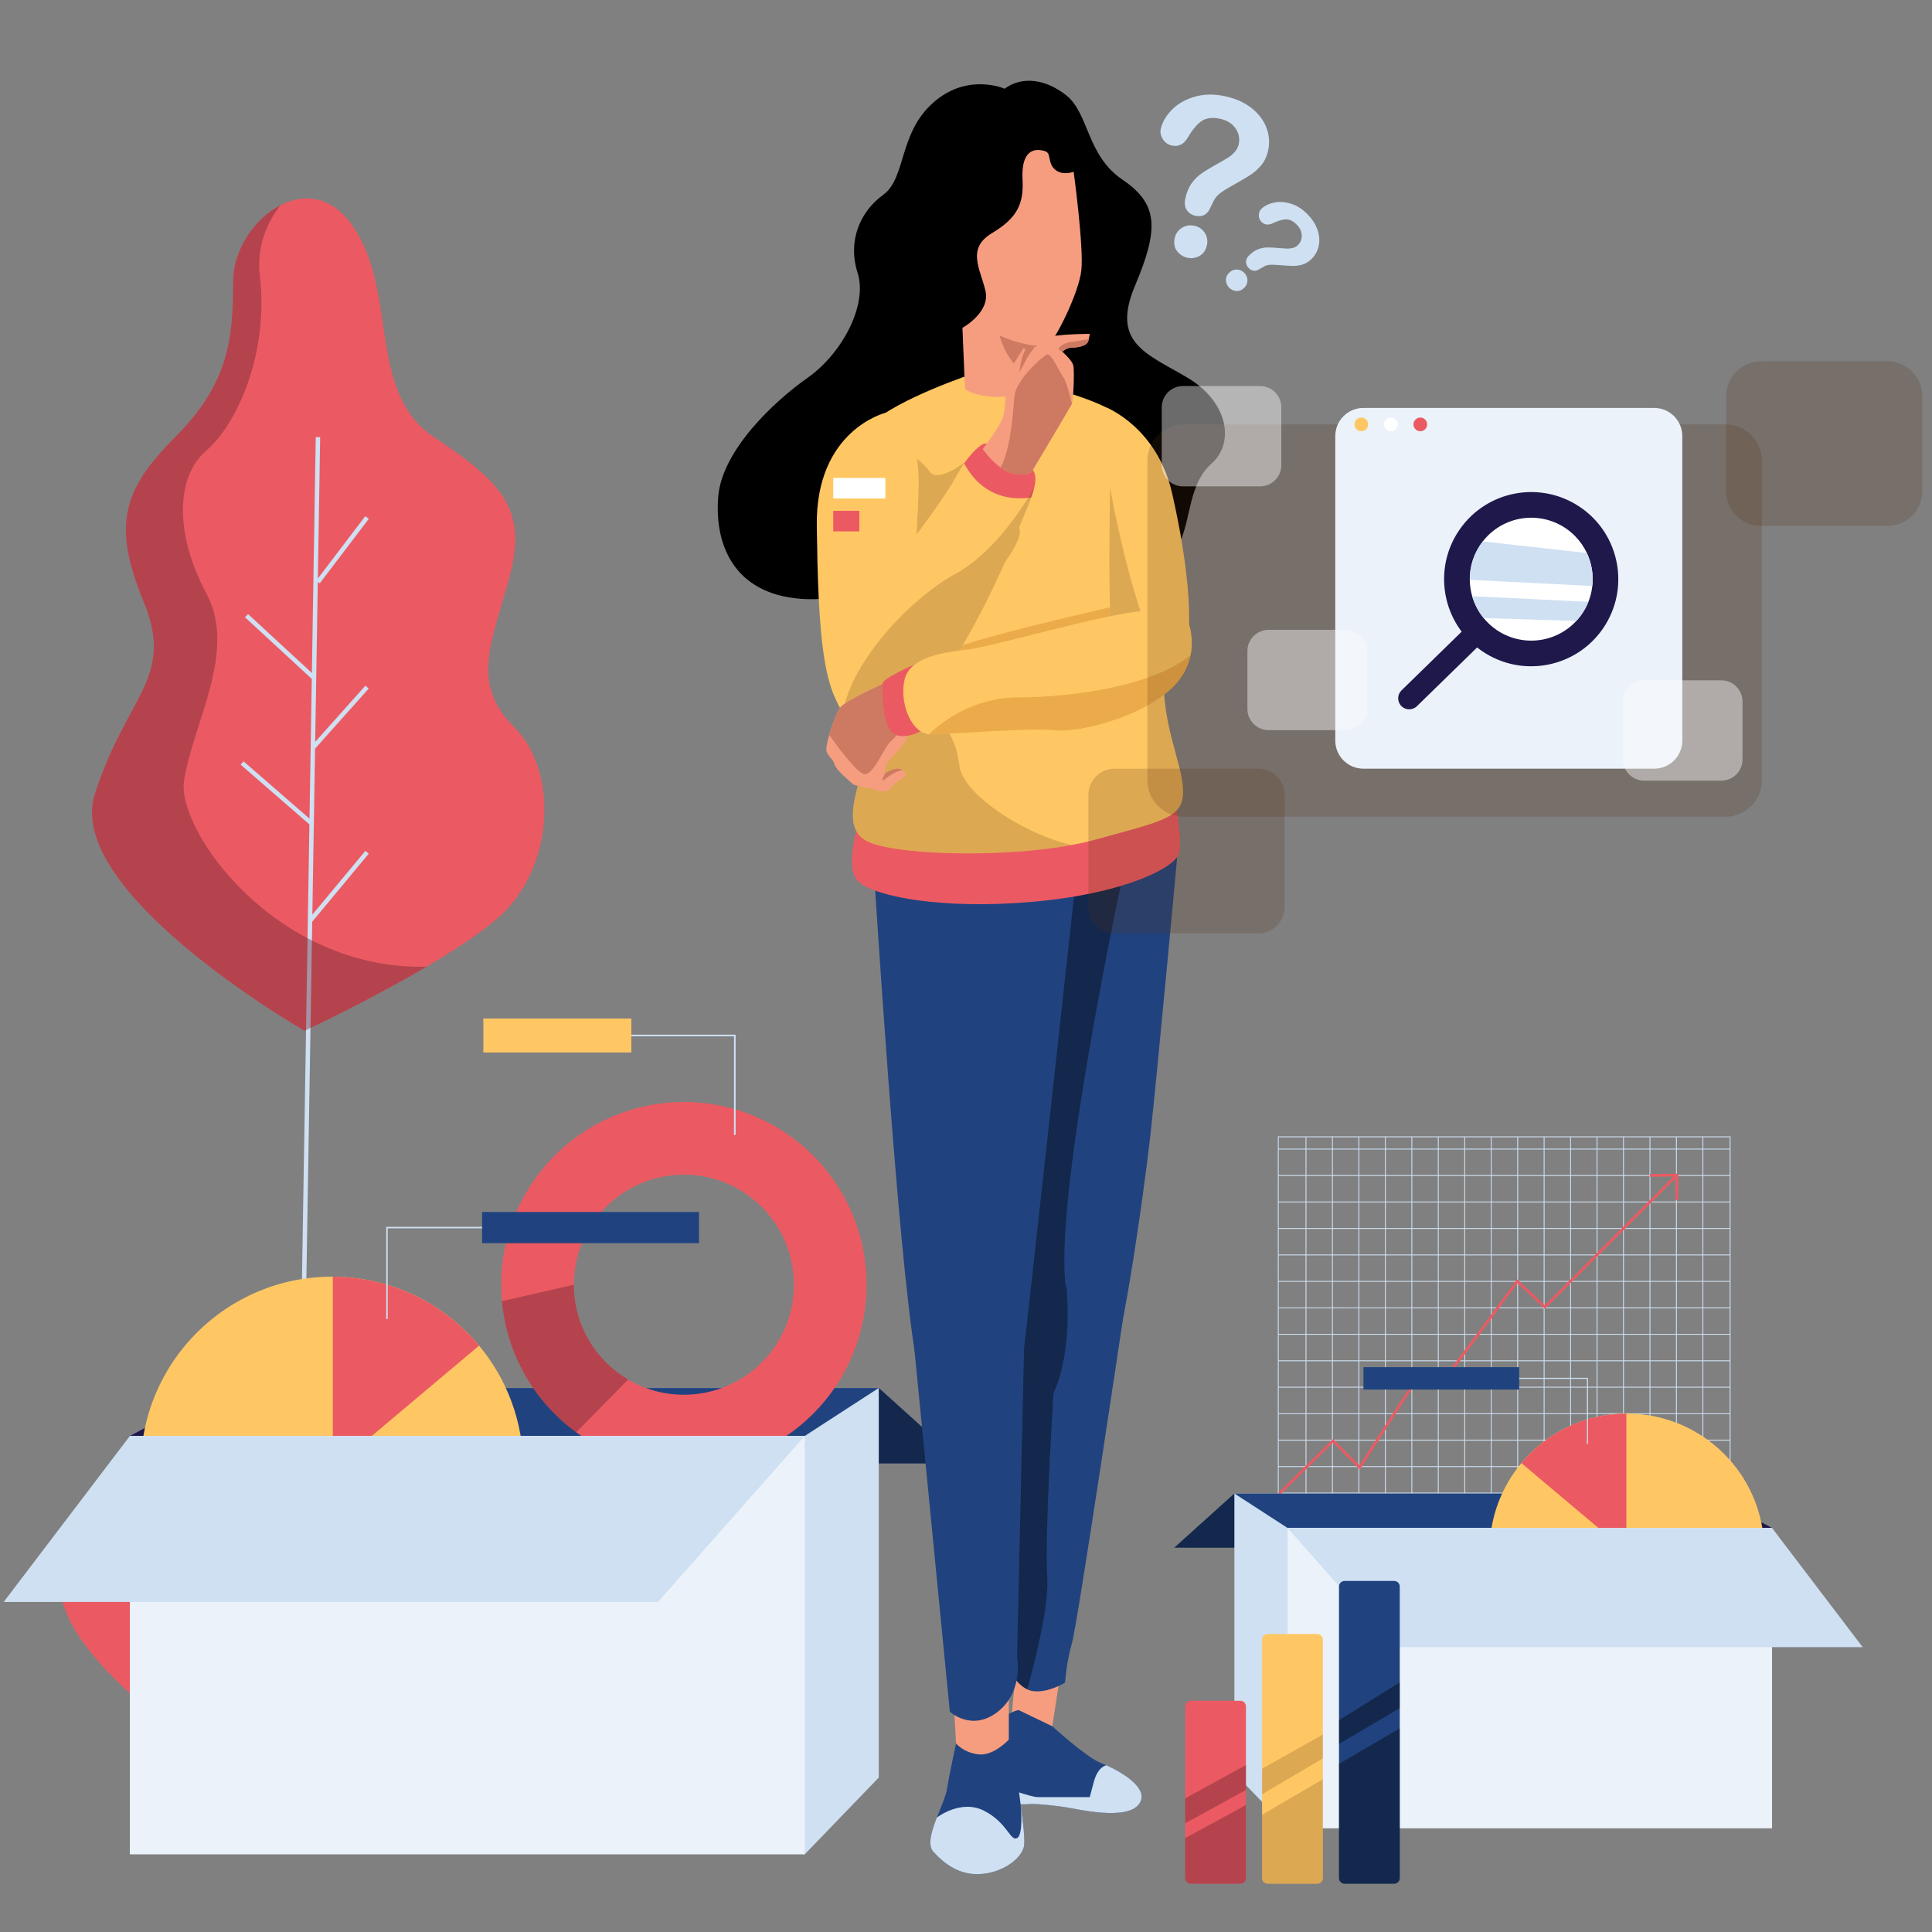 <?xml version="1.0" encoding="iso-8859-1"?>
<!-- Generator: Adobe Illustrator 23.1.0, SVG Export Plug-In . SVG Version: 6.00 Build 0)  -->
<svg version="1.1" xmlns="http://www.w3.org/2000/svg" xmlns:xlink="http://www.w3.org/1999/xlink" x="0px" y="0px"
	 viewBox="0 0 1200 1200" enable-background="new 0 0 1200 1200" xml:space="preserve">
<rect x="0" y="0" width="1200" height="1200" fill="#808080" stroke="none"/>
<g id="Layer_x5F_Trees">
	<g>
		<path fill="#EB5A62" d="M308.386,570.941c-11.229,9.509-27.031,19.795-43.444,29.499
			c-36.347,21.403-75.771,39.812-75.771,39.812S39.458,554.306,58.865,493.312
			s49.904-72.084,30.497-119.216s-13.862-69.311,19.407-102.581
			s36.042-60.994,36.042-97.036c0-18.964,13.03-38.676,29.443-47.049
			c14.777-7.569,32.271-5.933,45.413,13.779
			c27.725,41.587,8.317,102.581,49.904,130.306s58.222,44.359,47.132,85.946
			c-11.09,41.587-24.952,66.539,2.772,94.264S344.428,540.444,308.386,570.941z"/>
		<polygon fill="#CEE0F2" points="226.93,528.478 194.004,568.106 195.692,465.013 
			229.008,427.687 226.962,425.86 195.761,460.816 197.388,361.419 198.58,362.326 
			229.076,322.251 226.893,320.59 197.422,359.316 198.859,271.538 196.116,271.493 
			193.718,418.006 154.059,381.406 152.199,383.422 193.658,421.683 192.237,508.465 
			151.255,472.87 149.457,474.941 192.178,512.046 182.254,1118.271 184.996,1118.316 
			193.933,572.485 229.04,530.231 		"/>
		<path opacity="0.4" fill="#662131" d="M264.942,600.44
			c-36.347,21.403-75.771,39.812-75.771,39.812S39.458,554.306,58.865,493.312
			s49.904-72.084,30.497-119.216s-13.862-69.311,19.407-102.581
			s36.042-60.994,36.042-97.036c0-18.964,13.03-38.676,29.443-47.049
			c-8.567,11.007-14.999,25.701-12.809,44.276
			c5.545,47.132-13.862,91.491-33.269,108.126c-19.407,16.635-19.407,52.677,0,88.719
			s-8.317,80.401-13.862,116.443C109.601,515.686,171.205,602.658,264.942,600.44z"/>
		<path fill="#EB5A62" d="M179.275,1120.374c0,0,24.688-69.493,62.178-104.239
			c37.489-34.746,61.263-10.972,46.633,24.688
			c-14.63,35.661-90.523,79.551-90.523,79.551H179.275z"/>
		
			<rect x="169.945" y="1082.885" transform="matrix(0.609 -0.793 0.793 0.609 -775.434 594.265)" fill="#20437F" width="91.124" height="2.743"/>
		<path fill="#EB5A62" d="M202.845,1120.374c0,0-36.593-103.003-92.161-154.505
			s-90.805-16.264-69.121,36.593s134.175,117.911,134.175,117.911H202.845z"/>
		
			<rect x="147.77" y="999.306" transform="matrix(0.793 -0.61 0.61 0.793 -619.419 312.052)" fill="#20437F" width="2.743" height="135.066"/>
	</g>
</g>
<g id="Layer_x5F_Box_2">
	<g>
		<g>
			<path fill="#CEE0F2" d="M793.698,705.808v229.461h281.186V705.808H793.698z M1074.333,713.44
				h-16.37v-7.082h16.37V713.44z M910.052,812.598h15.886v15.881h-15.886V812.598z
				 M909.501,828.479h-15.886v-15.881h15.886V828.479z M942.369,812.048h-15.881v-15.886
				h15.881V812.048z M942.919,796.162h15.886v15.886h-15.886V796.162z M942.369,812.598
				v15.881h-15.881v-15.881H942.369z M925.938,812.048h-15.886v-15.886h15.886V812.048z
				 M925.938,829.029v15.886h-15.886v-15.886H925.938z M926.488,829.029h15.881v15.886
				h-15.881V829.029z M942.919,829.029h15.886v15.886h-15.886V829.029z M942.919,828.479
				v-15.881h15.886v15.881H942.919z M959.355,812.598h15.886v15.881h-15.886V812.598z
				 M959.355,812.048v-15.886h15.886v15.886H959.355z M959.355,795.611v-15.886h15.886
				v15.886H959.355z M958.805,795.611h-15.886v-15.886h15.886V795.611z M942.369,795.611
				h-15.881v-15.886h15.881V795.611z M925.938,795.611h-15.886v-15.886h15.886V795.611z
				 M909.501,795.611h-15.886v-15.886h15.886V795.611z M909.501,796.162v15.886h-15.886
				v-15.886H909.501z M893.065,812.048H877.184v-15.886h15.881V812.048z M893.065,812.598
				v15.881H877.184v-15.881H893.065z M893.065,829.029v15.886H877.184v-15.886H893.065z
				 M893.615,829.029h15.886v15.886h-15.886V829.029z M909.501,845.465v15.886h-15.886
				V845.465H909.501z M910.052,845.465h15.886v15.886h-15.886V845.465z M926.488,845.465
				h15.881v15.886h-15.881V845.465z M942.919,845.465h15.886v15.886h-15.886V845.465z
				 M959.355,845.465h15.886v15.886h-15.886V845.465z M959.355,844.915v-15.886h15.886
				v15.886H959.355z M975.792,829.029h15.881v15.886h-15.881V829.029z M975.792,828.479
				v-15.881h15.881v15.881H975.792z M975.792,812.048v-15.886h15.881v15.886H975.792z
				 M975.792,795.611v-15.886h15.881v15.886H975.792z M975.792,779.175v-15.881h15.881
				v15.881H975.792z M975.242,779.175h-15.886v-15.881h15.886V779.175z M958.805,779.175
				h-15.886v-15.881h15.886V779.175z M942.369,779.175h-15.881v-15.881h15.881V779.175z
				 M925.938,779.175h-15.886v-15.881h15.886V779.175z M909.501,779.175h-15.886v-15.881
				h15.886V779.175z M893.065,779.175H877.184v-15.881h15.881V779.175z M893.065,779.725
				v15.886H877.184v-15.886H893.065z M876.634,795.611h-15.886v-15.886h15.886V795.611z
				 M876.634,796.162v15.886h-15.886v-15.886H876.634z M876.634,812.598v15.881h-15.886
				v-15.881H876.634z M876.634,829.029v15.886h-15.886v-15.886H876.634z M876.634,845.465
				v15.886h-15.886V845.465H876.634z M877.184,845.465h15.881v15.886H877.184V845.465z
				 M893.065,861.902v15.881H877.184v-15.881H893.065z M893.615,861.902h15.886v15.881
				h-15.886V861.902z M910.052,861.902h15.886v15.881h-15.886V861.902z M926.488,861.902
				h15.881v15.881h-15.881V861.902z M942.919,861.902h15.886v15.881h-15.886V861.902z
				 M959.355,861.902h15.886v15.881h-15.886V861.902z M975.792,861.902h15.881v15.881
				h-15.881V861.902z M975.792,861.352V845.465h15.881v15.886H975.792z M992.223,845.465
				h15.886v15.886h-15.886V845.465z M992.223,844.915v-15.886h15.886v15.886H992.223z
				 M992.223,828.479v-15.881h15.886v15.881H992.223z M992.223,812.048v-15.886h15.886
				v15.886H992.223z M992.223,795.611v-15.886h15.886v15.886H992.223z M992.223,779.175
				v-15.881h15.886v15.881H992.223z M992.223,762.744V746.858h15.886v15.886H992.223z
				 M991.673,762.744h-15.881V746.858h15.881V762.744z M975.242,762.744h-15.886V746.858
				h15.886V762.744z M958.805,762.744h-15.886V746.858h15.886V762.744z M942.369,762.744
				h-15.881V746.858h15.881V762.744z M925.938,762.744h-15.886V746.858h15.886V762.744z
				 M909.501,762.744h-15.886V746.858h15.886V762.744z M893.065,762.744H877.184V746.858
				h15.881V762.744z M876.634,762.744h-15.886V746.858h15.886V762.744z M876.634,763.294
				v15.881h-15.886v-15.881H876.634z M860.197,779.175h-15.886v-15.881h15.886V779.175z
				 M860.197,779.725v15.886h-15.886v-15.886H860.197z M860.197,796.162v15.886h-15.886
				v-15.886H860.197z M860.197,812.598v15.881h-15.886v-15.881H860.197z M860.197,829.029
				v15.886h-15.886v-15.886H860.197z M860.197,845.465v15.886h-15.886V845.465H860.197z
				 M860.197,861.902v15.881h-15.886v-15.881H860.197z M860.748,861.902h15.886v15.881
				h-15.886V861.902z M876.634,878.333v15.886h-15.886v-15.886H876.634z M877.184,878.333
				h15.881v15.886H877.184V878.333z M893.615,878.333h15.886v15.886h-15.886V878.333z
				 M910.052,878.333h15.886v15.886h-15.886V878.333z M926.488,878.333h15.881v15.886
				h-15.881V878.333z M942.919,878.333h15.886v15.886h-15.886V878.333z M959.355,878.333
				h15.886v15.886h-15.886V878.333z M975.792,878.333h15.881v15.886h-15.881V878.333z
				 M992.223,878.333h15.886v15.886h-15.886V878.333z M992.223,877.782v-15.881h15.886
				v15.881H992.223z M1008.659,861.902h15.886v15.881h-15.886V861.902z M1008.659,861.352
				V845.465h15.886v15.886H1008.659z M1008.659,844.915v-15.886h15.886v15.886H1008.659z
				 M1008.659,828.479v-15.881h15.886v15.881H1008.659z M1008.659,812.048v-15.886h15.886
				v15.886H1008.659z M1008.659,795.611v-15.886h15.886v15.886H1008.659z
				 M1008.659,779.175v-15.881h15.886v15.881H1008.659z M1008.659,762.744V746.858h15.886
				v15.886H1008.659z M1008.659,746.307v-15.886h15.886v15.886H1008.659z
				 M1008.109,746.307h-15.886v-15.886h15.886V746.307z M991.673,746.307h-15.881v-15.886
				h15.881V746.307z M975.242,746.307h-15.886v-15.886h15.886V746.307z M958.805,746.307
				h-15.886v-15.886h15.886V746.307z M942.369,746.307h-15.881v-15.886h15.881V746.307z
				 M925.938,746.307h-15.886v-15.886h15.886V746.307z M909.501,746.307h-15.886v-15.886
				h15.886V746.307z M893.065,746.307H877.184v-15.886h15.881V746.307z M876.634,746.307
				h-15.886v-15.886h15.886V746.307z M860.197,746.307h-15.886v-15.886h15.886V746.307z
				 M860.197,746.858v15.886h-15.886V746.858H860.197z M843.761,762.744H827.88V746.858
				h15.881V762.744z M843.761,763.294v15.881H827.88v-15.881H843.761z M843.761,779.725
				v15.886H827.88v-15.886H843.761z M843.761,796.162v15.886H827.88v-15.886H843.761z
				 M843.761,812.598v15.881H827.88v-15.881H843.761z M843.761,829.029v15.886H827.88
				v-15.886H843.761z M843.761,845.465v15.886H827.88V845.465H843.761z M843.761,861.902
				v15.881H827.88v-15.881H843.761z M843.761,878.333v15.886H827.88v-15.886H843.761z
				 M844.311,878.333h15.886v15.886h-15.886V878.333z M860.197,894.769v15.886h-15.886
				V894.769H860.197z M860.748,894.769h15.886v15.886h-15.886V894.769z M877.184,894.769
				h15.881v15.886H877.184V894.769z M893.615,894.769h15.886v15.886h-15.886V894.769z
				 M910.052,894.769h15.886v15.886h-15.886V894.769z M926.488,894.769h15.881v15.886
				h-15.881V894.769z M942.919,894.769h15.886v15.886h-15.886V894.769z M959.355,894.769
				h15.886v15.886h-15.886V894.769z M975.792,894.769h15.881v15.886h-15.881V894.769z
				 M992.223,894.769h15.886v15.886h-15.886V894.769z M1008.659,894.769h15.886v15.886
				h-15.886V894.769z M1008.659,894.219v-15.886h15.886v15.886H1008.659z M1025.096,878.333
				h15.881v15.886h-15.881V878.333z M1025.096,877.782v-15.881h15.881v15.881H1025.096z
				 M1025.096,861.352V845.465h15.881v15.886H1025.096z M1025.096,844.915v-15.886h15.881
				v15.886H1025.096z M1025.096,828.479v-15.881h15.881v15.881H1025.096z
				 M1025.096,812.048v-15.886h15.881v15.886H1025.096z M1025.096,795.611v-15.886h15.881
				v15.886H1025.096z M1025.096,779.175v-15.881h15.881v15.881H1025.096z
				 M1025.096,762.744V746.858h15.881v15.886H1025.096z M1025.096,746.307v-15.886h15.881
				v15.886H1025.096z M1025.096,729.871v-15.881h15.881v15.881H1025.096z
				 M1024.545,729.871h-15.886v-15.881h15.886V729.871z M1008.109,729.871h-15.886v-15.881
				h15.886V729.871z M991.673,729.871h-15.881v-15.881h15.881V729.871z M975.242,729.871
				h-15.886v-15.881h15.886V729.871z M958.805,729.871h-15.886v-15.881h15.886V729.871z
				 M942.369,729.871h-15.881v-15.881h15.881V729.871z M925.938,729.871h-15.886v-15.881
				h15.886V729.871z M909.501,729.871h-15.886v-15.881h15.886V729.871z M893.065,729.871
				H877.184v-15.881h15.881V729.871z M876.634,729.871h-15.886v-15.881h15.886V729.871z
				 M860.197,729.871h-15.886v-15.881h15.886V729.871z M843.761,729.871H827.88v-15.881
				h15.881V729.871z M843.761,730.421v15.886H827.88v-15.886H843.761z M827.33,746.307
				h-15.886v-15.886h15.886V746.307z M827.33,746.858v15.886h-15.886V746.858H827.33z
				 M827.33,763.294v15.881h-15.886v-15.881H827.33z M827.33,779.725v15.886h-15.886
				v-15.886H827.33z M827.33,796.162v15.886h-15.886v-15.886H827.33z M827.33,812.598
				v15.881h-15.886v-15.881H827.33z M827.33,829.029v15.886h-15.886v-15.886H827.33z
				 M827.33,845.465v15.886h-15.886V845.465H827.33z M827.33,861.902v15.881h-15.886
				v-15.881H827.33z M827.33,878.333v15.886h-15.886v-15.886H827.33z M827.33,894.769
				v15.886h-15.886V894.769H827.33z M827.88,894.769h15.881v15.886H827.88V894.769z
				 M843.761,911.206v15.881H827.88v-15.881H843.761z M844.311,911.206h15.886v15.881
				h-15.886V911.206z M860.748,911.206h15.886v15.881h-15.886V911.206z M877.184,911.206
				h15.881v15.881H877.184V911.206z M893.615,911.206h15.886v15.881h-15.886V911.206z
				 M910.052,911.206h15.886v15.881h-15.886V911.206z M926.488,911.206h15.881v15.881
				h-15.881V911.206z M942.919,911.206h15.886v15.881h-15.886V911.206z M959.355,911.206
				h15.886v15.881h-15.886V911.206z M975.792,911.206h15.881v15.881h-15.881V911.206z
				 M992.223,911.206h15.886v15.881h-15.886V911.206z M1008.659,911.206h15.886v15.881
				h-15.886V911.206z M1025.096,911.206h15.881v15.881h-15.881V911.206z M1025.096,910.655
				V894.769h15.881v15.886H1025.096z M1041.527,894.769h15.886v15.886h-15.886V894.769z
				 M1041.527,894.219v-15.886h15.886v15.886H1041.527z M1041.527,877.782v-15.881h15.886
				v15.881H1041.527z M1041.527,861.352V845.465h15.886v15.886H1041.527z M1041.527,844.915
				v-15.886h15.886v15.886H1041.527z M1041.527,828.479v-15.881h15.886v15.881H1041.527z
				 M1041.527,812.048v-15.886h15.886v15.886H1041.527z M1041.527,795.611v-15.886h15.886
				v15.886H1041.527z M1041.527,779.175v-15.881h15.886v15.881H1041.527z
				 M1041.527,762.744V746.858h15.886v15.886H1041.527z M1041.527,746.307v-15.886h15.886
				v15.886H1041.527z M1041.527,729.871v-15.881h15.886v15.881H1041.527z
				 M1041.527,713.44v-7.082h15.886v7.082H1041.527z M1040.976,713.44h-15.881v-7.082
				h15.881V713.44z M1024.545,713.44h-15.886v-7.082h15.886V713.44z M1008.109,713.44
				h-15.886v-7.082h15.886V713.44z M991.673,713.44h-15.881v-7.082h15.881V713.44z
				 M975.242,713.44h-15.886v-7.082h15.886V713.44z M958.805,713.44h-15.886v-7.082
				h15.886V713.44z M942.369,713.44h-15.881v-7.082h15.881V713.44z M925.938,713.44
				h-15.886v-7.082h15.886V713.44z M909.501,713.44h-15.886v-7.082h15.886V713.44z
				 M893.065,713.44H877.184v-7.082h15.881V713.44z M876.634,713.44h-15.886v-7.082
				h15.886V713.44z M860.197,713.44h-15.886v-7.082h15.886V713.44z M843.761,713.44
				H827.88v-7.082h15.881V713.44z M827.33,713.44h-15.886v-7.082h15.886V713.44z
				 M827.33,713.99v15.881h-15.886v-15.881H827.33z M810.893,729.871h-16.646v-15.881
				h16.646V729.871z M810.893,730.421v15.886h-16.646v-15.886H810.893z M810.893,746.858
				v15.886h-16.646V746.858H810.893z M810.893,763.294v15.881h-16.646v-15.881H810.893z
				 M810.893,779.725v15.886h-16.646v-15.886H810.893z M810.893,796.162v15.886h-16.646
				v-15.886H810.893z M810.893,812.598v15.881h-16.646v-15.881H810.893z M810.893,829.029
				v15.886h-16.646v-15.886H810.893z M810.893,845.465v15.886h-16.646V845.465H810.893z
				 M810.893,861.902v15.881h-16.646v-15.881H810.893z M810.893,878.333v15.886h-16.646
				v-15.886H810.893z M810.893,894.769v15.886h-16.646V894.769H810.893z M810.893,911.206
				v15.881h-16.646v-15.881H810.893z M811.444,911.206h15.886v15.881h-15.886V911.206z
				 M827.33,927.637v7.082h-15.886v-7.082H827.33z M827.88,927.637h15.881v7.082
				H827.88V927.637z M844.311,927.637h15.886v7.082h-15.886V927.637z M860.748,927.637
				h15.886v7.082h-15.886V927.637z M877.184,927.637h15.881v7.082H877.184V927.637z
				 M893.615,927.637h15.886v7.082h-15.886V927.637z M910.052,927.637h15.886v7.082
				h-15.886V927.637z M926.488,927.637h15.881v7.082h-15.881V927.637z M942.919,927.637
				h15.886v7.082h-15.886V927.637z M959.355,927.637h15.886v7.082h-15.886V927.637z
				 M975.792,927.637h15.881v7.082h-15.881V927.637z M992.223,927.637h15.886v7.082
				h-15.886V927.637z M1008.659,927.637h15.886v7.082h-15.886V927.637z M1025.096,927.637
				h15.881v7.082h-15.881V927.637z M1041.527,927.637h15.886v7.082h-15.886V927.637z
				 M1041.527,927.086v-15.881h15.886v15.881H1041.527z M1057.963,911.206h16.37v15.881
				h-16.37V911.206z M1057.963,910.655V894.769h16.37v15.886H1057.963z M1057.963,894.219
				v-15.886h16.37v15.886H1057.963z M1057.963,877.782v-15.881h16.37v15.881H1057.963z
				 M1057.963,861.352V845.465h16.37v15.886H1057.963z M1057.963,844.915v-15.886h16.37
				v15.886H1057.963z M1057.963,828.479v-15.881h16.37v15.881H1057.963z
				 M1057.963,812.048v-15.886h16.37v15.886H1057.963z M1057.963,795.611v-15.886h16.37
				v15.886H1057.963z M1057.963,779.175v-15.881h16.37v15.881H1057.963z
				 M1057.963,762.744V746.858h16.37v15.886H1057.963z M1057.963,746.307v-15.886h16.37
				v15.886H1057.963z M1057.963,729.871v-15.881h16.37v15.881H1057.963z M810.893,706.358
				v7.082h-16.646v-7.082H810.893z M794.248,927.637h16.646v7.082h-16.646V927.637z
				 M1057.963,934.719v-7.082h16.37v7.082H1057.963z"/>
			<polygon fill="#EB5A62" points="795.021,928.495 793.864,927.318 828.013,893.728 
				844.377,910.091 875.982,861.049 893.075,861.049 942.352,794.608 959.503,810.652 
				1040.928,729.227 1042.095,730.394 959.541,812.948 942.576,797.077 893.906,862.7 
				876.882,862.7 844.656,912.705 828.004,896.053 			"/>
			<polygon fill="#EB5A62" points="1042.352,745.493 1040.702,745.493 1040.702,730.707 
				1024.74,730.911 1024.718,729.26 1042.352,729.035 			"/>
		</g>
		<polygon fill="#20437F" points="766.697,927.64 729.387,961.28 771.59,961.28 		"/>
		<polygon opacity="0.4" points="766.697,927.64 729.387,961.28 771.59,961.28 		"/>
		<polygon fill="#CEE0F2" points="1100.655,949.048 1060.286,927.64 766.697,927.64 
			766.697,1101.347 799.726,1135.599 1060.898,1099.512 		"/>
		<polygon fill="#20437F" points="766.697,927.64 799.726,949.048 1100.655,949.048 
			1060.286,927.64 		"/>
		<polygon fill="#1F184B" points="1060.286,927.64 1060.286,1001.649 1100.655,1001.649 
			1100.655,949.048 		"/>
		<g>
			<path fill="#FFC763" d="M925.208,963.306c0,47.108,38.193,85.301,85.301,85.301
				s85.301-38.193,85.301-85.301s-38.193-85.301-85.301-85.301h-0.344
				c-26.223,0.103-49.654,12.038-65.228,30.75
				C932.617,923.538,925.208,942.559,925.208,963.306z"/>
			<path fill="#EB5A62" d="M944.938,908.755l65.228,54.896v-85.645
				C983.943,878.108,960.512,890.043,944.938,908.755z"/>
			
				<rect x="846.863" y="849.157" transform="matrix(-1 -4.492241e-11 4.492241e-11 -1 1790.46 1712.229)" fill="#20437F" width="96.735" height="13.914"/>
			<polygon fill="#CEE0F2" points="985.671,896.862 986.334,896.862 986.334,855.783 
				943.598,855.783 943.598,856.446 985.671,856.446 			"/>
			
				<rect x="808.848" y="981.745" transform="matrix(-1 -4.488466e-11 4.488466e-11 -1 1714.431 1977.405)" fill="#FFC763" width="96.735" height="13.914"/>
			<rect x="902.029" y="987.877" fill="#CEE0F2" width="48.214" height="0.927"/>
		</g>
		
			<rect x="799.726" y="949.048" transform="matrix(-1 -4.492330e-11 4.492330e-11 -1 1900.38 2084.646)" fill="#EBF2FA" width="300.929" height="186.551"/>
		<polygon fill="#CEE0F2" points="799.726,949.048 865.172,1023.056 1156.926,1023.056 
			1100.655,949.048 		"/>
		<g>
			<g>
				<path fill="#EB5A62" d="M773.875,1059.865v106.652c0,1.924-1.559,3.483-3.483,3.483h-30.769
					c-1.924,0-3.483-1.559-3.483-3.483v-106.652c0-1.924,1.559-3.483,3.483-3.483
					h30.769C772.316,1056.383,773.875,1057.941,773.875,1059.865z"/>
				<path opacity="0.4" fill="#662131" d="M773.875,1121.135v45.382c0,1.924-1.559,3.483-3.483,3.483
					h-30.769c-1.924,0-3.483-1.559-3.483-3.483v-24.851L773.875,1121.135z"/>
				<polygon opacity="0.4" fill="#662131" points="773.875,1096.286 773.875,1111.78 736.141,1132.497 
					736.141,1116.976 				"/>
			</g>
			<g>
				<path fill="#FFC763" d="M821.644,1018.405v148.112c0,1.924-1.559,3.483-3.483,3.483h-30.769
					c-1.924,0-3.483-1.559-3.483-3.483v-148.112c0-1.924,1.559-3.483,3.483-3.483
					h30.769C820.085,1014.922,821.644,1016.481,821.644,1018.405z"/>
				<path opacity="0.2" fill="#563112" d="M821.644,1105.118v61.4c0,1.924-1.559,3.483-3.483,3.483
					h-30.769c-1.924,0-3.483-1.559-3.483-3.483v-39.332L821.644,1105.118z"/>
				<polygon opacity="0.2" fill="#563112" points="821.644,1077.347 821.644,1092.166 783.91,1114.471 
					783.91,1098.571 				"/>
			</g>
			<g>
				<path fill="#20437F" d="M869.414,985.43v181.088c0,1.924-1.559,3.483-3.483,3.483h-30.769
					c-1.924,0-3.483-1.559-3.483-3.483V985.43c0-1.924,1.559-3.483,3.483-3.483
					h30.769C867.855,981.947,869.414,983.506,869.414,985.43z"/>
				<path opacity="0.4" d="M869.414,1073.505v93.012c0,1.924-1.559,3.483-3.483,3.483h-30.769
					c-1.924,0-3.483-1.559-3.483-3.483v-70.951L869.414,1073.505z"/>
				<polygon opacity="0.4" points="869.414,1044.932 869.414,1060.97 831.679,1083.182 
					831.679,1068.443 				"/>
			</g>
		</g>
	</g>
</g>
<g id="Layer_x5F_Box_1">
	<g>
		<polygon fill="#20437F" points="545.83,862.103 597.799,908.96 539.015,908.96 		"/>
		<polygon opacity="0.4" points="545.83,862.103 597.799,908.96 539.015,908.96 		"/>
		<polygon fill="#CEE0F2" points="80.663,891.921 136.892,862.103 545.83,862.103 
			545.83,1104.058 499.825,1151.767 136.04,1101.502 		"/>
		<polygon fill="#20437F" points="545.83,862.103 499.825,891.921 80.663,891.921 
			136.892,862.103 		"/>
		<g>
			<path fill="#EB5A62" d="M424.777,684.484c-62.667,0-113.466,50.799-113.466,113.466
				c0,3.434,0.151,6.838,0.462,10.202c2.972,33.447,20.464,62.718,46.13,81.455
				c18.747,13.716,41.872,21.81,66.875,21.81
				c62.667,0,113.466-50.799,113.466-113.466S487.444,684.484,424.777,684.484z
				 M424.777,866.301c-12.642,0-24.481-3.434-34.632-9.419
				c-20.173-11.879-33.709-33.809-33.719-58.902v-0.03
				c0-37.745,30.606-68.351,68.351-68.351s68.351,30.606,68.351,68.351
				S462.522,866.301,424.777,866.301z"/>
			<path opacity="0.4" fill="#662131" d="M390.144,856.882l-32.242,32.724
				c-25.665-18.737-43.157-48.007-46.13-81.455l44.653-10.172
				C356.436,823.073,369.972,845.003,390.144,856.882z"/>
			
				<rect x="300.219" y="632.617" transform="matrix(-1 -4.488333e-11 4.488333e-11 -1 692.355 1286.321)" fill="#FFC763" width="91.916" height="21.087"/>
			<polygon fill="#CEE0F2" points="455.897,704.914 456.901,704.914 456.901,642.658 
				392.135,642.658 392.135,643.662 455.897,643.662 			"/>
		</g>
		<polygon fill="#1F184B" points="136.892,862.103 136.892,965.189 80.663,965.189 80.663,891.921 
					"/>
		<g>
			<path fill="#FFC763" d="M325.041,911.782c0,65.617-53.199,118.816-118.816,118.816
				S87.41,977.399,87.41,911.782s53.199-118.815,118.816-118.815h0.479
				c36.526,0.144,69.162,16.768,90.856,42.831
				C314.721,856.389,325.041,882.883,325.041,911.782z"/>
			<path fill="#EB5A62" d="M297.56,835.797l-90.856,76.464V792.966
				C243.231,793.11,275.866,809.735,297.56,835.797z"/>
			<rect x="299.426" y="752.785" fill="#20437F" width="134.742" height="19.381"/>
			<polygon fill="#CEE0F2" points="240.823,819.233 239.9,819.233 239.9,762.014 
				299.426,762.014 299.426,762.937 240.823,762.937 			"/>
			<rect x="352.377" y="937.466" fill="#FFC763" width="134.742" height="19.381"/>
			<rect x="290.171" y="946.006" fill="#CEE0F2" width="67.157" height="1.291"/>
		</g>
		<rect x="80.663" y="891.921" fill="#EBF2FA" width="419.161" height="259.846"/>
		<polygon fill="#CEE0F2" points="499.825,891.921 408.666,995.008 2.284,995.008 80.663,891.921 
					"/>
	</g>
</g>
<g id="LayerCharacter_1">
	<g id="right_leg_2_">
		<path fill="#F69D80" d="M658.121,1042.995l-5.112,32.897c0,0-5.964,3.184-13.631,1.061
			c-7.668-2.122-11.075-10.612-11.075-10.612l3.408-37.142L658.121,1042.995z"/>
		<path fill="#20437F" d="M699.654,532.955l32.979-16.374c0,0-14.023,152.875-18.283,190.017
			s-18.743,141.138-28.114,153.873c-5.137,6.972-19.987,13.318-32.502,6.452
			c-10.334-5.656-19.084-20.311-19.467-51.022
			c-0.852-67.916,17.039-258.931,17.039-258.931L699.654,532.955"/>
		<path opacity="0.4" d="M661.989,799.314c3.442,25.224-1.482,48.836-8.255,67.608
			c-10.334-5.656-19.084-20.311-19.467-51.022
			c-0.852-67.916,17.039-258.931,17.039-258.931l48.348-24.015
			C690.836,574.214,654.909,747.443,661.989,799.314z"/>
		<path fill="#20437F" d="M697.379,819.911c0,0-28.183,189.125-31.59,200.799
			c-3.408,11.673-4.26,24.407-4.26,24.407s-10.223,6.367-19.595,5.306
			c-1.38-0.159-2.692-0.562-3.91-1.157c-7.088-3.385-11.425-12.639-11.425-12.639
			l9.371-211.177c0,0,9.082-23.58,26.445-26.211
			C671.727,797.817,683.424,802.423,697.379,819.911z"/>
		<path opacity="0.4" d="M654.347,865.16c0,0-5.597,88.694-3.893,114.163
			c1.201,17.902-7.284,51.542-12.43,69.943
			c-7.088-3.385-11.425-12.639-11.425-12.639l9.371-211.177
			c0,0,9.082-23.58,26.445-26.211C662.79,803.038,666.121,840.424,654.347,865.16z"/>
		<path fill="#20437F" d="M707.534,1120.462c-7.668,10.612-38.338,3.184-45.154,2.122
			c-6.816-1.061-17.039-2.122-21.299-2.122s-13.631,2.122-17.891-6.367
			c-0.571-1.125-0.997-2.695-1.312-4.563c-0.008,0-0.008,0-0.008,0
			c-2.079-12.182,0.579-37.386,1.32-41.068c0.852-4.245,9.372-6.367,9.372-6.367
			l21.018,10.113c0,0,21.58,19.6,30.1,22.784
			c0.997,0.371,2.198,0.86,3.527,1.454
			C697.174,1100.904,714.299,1111.091,707.534,1120.462z"/>
		<path fill="#CEE0F2" d="M707.534,1120.462c-7.668,10.612-38.338,3.184-45.154,2.122
			c-6.816-1.061-17.039-2.122-21.299-2.122s-13.631,2.122-17.891-6.367
			c-0.571-1.125-0.997-2.695-1.312-4.563c0.494,0.18,18.411,6.686,22.611,6.686
			c4.26,0,32.374,0,32.374,0s0,0,2.556-9.551c2.556-9.551,7.77-10.219,7.77-10.219
			h0.017C697.174,1100.904,714.299,1111.091,707.534,1120.462z"/>
	</g>
	<g id="left_leg_2_">
		<path fill="#F69D80" d="M592.52,1059.974l1.704,29.713c0,0,7.668,8.49,17.039,9.551
			c9.372,1.061,15.335-12.734,15.335-12.734v-41.386L592.52,1059.974z"/>
		<path fill="#20437F" d="M668.344,545.296c0,0-31.522,288.644-35.782,322.602
			c-4.26,33.958-52.821,38.203-63.897-25.469
			c-11.075-63.671-25.559-297.133-25.559-297.133H668.344z"/>
		<path fill="#20437F" d="M567.926,837.961l22.038,225.196c0,0,13.631,12.734,29.818,0
			c16.187-12.734,11.927-33.958,11.927-33.958l4.331-191.238
			c0,0-6.887-19.939-17.962-30.551C607.004,796.799,575.706,805.902,567.926,837.961z"/>
		<path fill="#20437F" d="M635.97,1146.992c-1.704,7.428-12.779,15.918-26.411,16.979
			c-13.631,1.061-23.003-6.367-29.818-13.796
			c-3.825-4.17-1.21-12.692,2.13-21.234c2.607-6.686,5.648-13.382,6.39-18.03
			c1.704-10.612,5.572-27.984,5.572-27.984s4.652,5.698,14.023,6.76
			c9.371,1.061,18.743-9.179,18.743-9.179s5.964,8.118,5.112,16.608
			c-0.4,3.948,0.869,13.424,2.164,23.176c0,0,0.009,0.074,0.026,0.212
			C635.374,1131.625,636.873,1143.044,635.97,1146.992z"/>
		<path fill="#CEE0F2" d="M635.97,1146.992c-1.704,7.428-12.779,15.918-26.411,16.979
			c-13.631,1.061-23.003-6.367-29.818-13.796
			c-3.825-4.17-1.21-12.692,2.13-21.234c0,0,14.909-11.662,29.392-4.234
			s16.187,19.101,20.447,16.979c3.996-1.995,2.403-19.07,2.19-21.181
			C635.374,1131.625,636.873,1143.044,635.97,1146.992z"/>
	</g>
	<g id="hair_2_">
		<path d="M752.645,287.799c-14.294,12.706-12.706,33.353-19.853,49.236
			s-42.089,8.735-57.177,19.059c-15.088,10.324-32.559-0.794-54.795-7.457
			c-22.236-6.663-80.207,26.516-123.09,23.339s-54.001-34.942-51.618-63.53
			s34.148-58.765,55.589-73.854c21.441-15.088,37.324-45.265,30.971-65.119
			s1.588-38.118,15.883-48.442s9.53-38.118,30.971-57.177
			s44.471-8.735,44.471-8.735c0.048-0.04,0.095-0.071,0.151-0.111
			c3.327-2.454,7.242-4.05,11.523-4.614c7.949-1.032,17.201,1.501,26.444,8.696
			c14.294,11.118,12.706,37.324,34.942,52.412s23.03,30.177,7.941,65.913
			s7.147,42.089,32.559,57.177C762.969,249.681,766.939,275.093,752.645,287.799z"/>
	</g>
	<g id="body_2_">
		<path fill="#EB5A62" d="M533.736,509.816c0,0-10.223,29.818,0,38.338
			c10.223,8.52,51.117,17.039,108.198,11.927
			c57.081-5.112,87.751-21.299,90.307-29.818c2.556-8.52-2.556-34.078-2.556-34.078
			s-120.126,21.299-150.796,17.039S533.736,509.816,533.736,509.816z"/>
		<path fill="#FFC763" d="M679.42,521.743c-4.268,1.167-8.903,2.207-13.827,3.118
			c-45.205,8.392-113.847,6.1-128.449-3.118
			c-16.187-10.223-1.704-38.338,4.26-63.045s-17.039-169.539-6.816-188.282
			c1.278-2.334,3.314-4.686,5.913-7.003c18.249-16.315,63.948-31.335,63.948-31.335
			s9.371-1.704,28.966,3.408c19.595,5.112,50.265,13.631,59.637,21.299
			c9.372,7.668,31.522,123.533,29.818,158.463
			c-1.704,34.93,11.075,57.081,11.927,74.972
			C735.649,508.112,722.869,509.816,679.42,521.743z"/>
		<path opacity="0.2" fill="#563112" d="M665.593,524.862
			c-45.205,8.392-113.847,6.1-128.449-3.118
			c-16.187-10.223-1.704-38.338,4.26-63.045s-17.039-169.539-6.816-188.282
			c1.278-2.334,3.314-4.686,5.913-7.003c14.159,9.772,33.047,23.429,36.685,29.154
			c5.964,9.371,28.114-10.223,28.114-10.223s28.115,32.374,28.115,48.561
			s-69.86,86.047-58.785,103.086c11.075,17.039,18.743,21.299,21.299,41.746
			C598.092,493.067,635.152,517.748,665.593,524.862z"/>
		<path opacity="0.42" fill="#D18529" d="M696.259,375.621c0,0-100.04,22.43-111.408,30.313
			c-11.369,7.884,55.477,10.612,55.477,10.612l58.66-25.92L696.259,375.621z"/>
	</g>
	<g id="face_2_">
		<path fill="#F69D80" d="M671.644,167.886c-1.588,14.294-15.883,42.089-19.059,44.471
			s-9.53,2.382-9.53,2.382v26.206c0,0-11.912,6.353-25.412,5.559
			c-13.5-0.794-18.265-4.765-18.265-4.765l-1.588-38.118
			c0,0,17.471-9.53,14.294-23.03s-11.912-26.206,3.971-35.736
			c15.883-9.53,19.853-18.265,19.059-33.353s4.765-19.059,11.118-18.265
			s4.765,3.177,6.353,7.941s6.353,7.941,14.294,5.559
			C666.879,106.738,673.232,153.592,671.644,167.886z"/>
		<path fill="#CE7962" d="M643.055,214.898v19.774c-16.772-4.423-22.236-26.286-22.236-26.286
			C628.039,211.809,636.353,213.771,643.055,214.898z"/>
	</g>
	<g id="left_hand_2_">
		<path fill="#FFC763" d="M550.053,256.376c0,0-43.58,10.634-42.728,70.27
			s2.556,127.793,30.67,116.718c28.115-11.075,29.818-79.232,31.522-115.866
			S574.037,273.005,550.053,256.376z"/>
		<rect x="517.549" y="296.827" fill="#FFFFFF" width="32.374" height="12.779"/>
		<rect x="517.549" y="317.274" fill="#EB5A62" width="16.187" height="12.779"/>
		<path fill="#FFC763" d="M642.428,302.766c-0.443,1.874-1.091,3.936-1.917,6.236
			c-2.76,7.685-7.48,17.959-13.06,32.127
			c-11.075,28.114-39.19,82.64-57.081,96.271
			c-15.344,11.689-35.705,17.746-46.619,4.933c-1.823-2.121-3.374-4.771-4.601-7.991
			c-8.613-22.653,0.954-41.243,10.326-51.467
			c9.372-10.223,53.673-67.304,63.897-86.047c1.934-3.536,3.766-6.5,5.478-8.98
			c7.369-10.641,12.413-12.319,12.413-12.319
			c11.075-0.852,26.411,9.372,30.67,17.039
			C643.408,295.217,643.459,298.48,642.428,302.766z"/>
		<path fill="#EB5A62" d="M640.511,309.002c-23.412,3.229-35.603-9.857-41.661-21.154
			c7.369-10.641,12.413-12.319,12.413-12.319
			c11.075-0.852,26.411,9.372,30.67,17.039
			C644.047,296.367,643.229,301.437,640.511,309.002z"/>
		<path opacity="0.2" fill="#563112" d="M642.428,302.766c-0.443,1.874-1.091,3.936-1.917,6.236
			c-2.76,7.685-7.48,17.959-13.06,32.127
			c-11.075,28.114-39.19,82.64-57.081,96.271
			c-15.344,11.689-35.705,17.746-46.619,4.933
			c4.251-29.87,40.357-69.843,69.622-85.868
			C615.319,344.443,632.46,319.932,642.428,302.766z"/>
		<path fill="#F69D80" d="M676.864,207.372c0,0,0,0.682-0.613,3.263
			c-0.068,0.307-0.145,0.639-0.239,0.997c-0.852,3.408-6.816,4.26-10.223,4.26
			c-3.408,0-5.964,2.556-5.964,2.556s0.469,0.4,1.167,1.065l0.043,0.034
			c1.789,1.695,5.001,4.992,5.606,7.421c0.852,3.408,0,22.151-0.852,23.855
			c0,0.009-0.009,0.017-0.017,0.026c-1.048,2.045-24.69,41.72-24.69,41.72
			s-0.852,3.408-11.075,1.704c-2.99-0.494-5.904-2.019-8.537-3.919
			c-6.364-4.592-11.058-11.416-11.058-11.416s11.075-14.483,12.779-20.447
			s1.704-23.003,2.556-25.559c0.852-2.556,10.223-17.039,10.223-17.039
			s0,0,0.741,1.482c0.034,0.068,0.068,0.145,0.111,0.222
			c0.852,1.704,0.852,5.112,0.852,5.112s0.273-0.469,0.767-1.235c0,0,0,0,0-0.009
			c1.806-2.803,6.483-9.533,11.161-11.535
			C655.565,207.372,676.864,207.372,676.864,207.372z"/>
		<path fill="#CE7962" d="M665.771,250.847c-1.048,2.045-24.69,41.72-24.69,41.72
			s-0.852,3.408-11.075,1.704c-2.99-0.494-5.904-2.019-8.537-3.919
			c6.126-10.845,7.719-33.175,8.537-43.688
			c0.852-10.965,17.891-25.661,20.447-26.513
			c2.556-0.852,7.668,11.075,10.223,14.483
			C662.193,236.654,664.306,244.662,665.771,250.847z"/>
		<path fill="#CE7962" d="M638.441,221.472l-5.316,9.789c0,0,0.92-8.98,3.587-13.887
			c0.034,0.068,0.068,0.145,0.111,0.222c0.852,1.704,0.852,5.112,0.852,5.112
			S637.947,222.239,638.441,221.472z"/>
		<path fill="#CE7962" d="M676.25,210.635c-0.068,0.307-0.145,0.639-0.239,0.997
			c-0.852,3.408-6.816,4.26-10.223,4.26c-3.408,0-5.964,2.556-5.964,2.556
			s0.469,0.4,1.167,1.065l-3.723-2.769c0,0,1.704-3.408,7.668-4.26
			C668.395,211.99,672.996,211.206,676.25,210.635z"/>
	</g>
	<g id="right_hand_2_">
		<path fill="#F69D80" d="M550.775,474.034c-0.852,1.704-1.704,6.816-1.704,6.816
			s0.332-0.264,0.895-0.639c1.474-0.997,4.549-2.769,7.625-2.769
			c1.21,0,2.147,0.349,2.871,0.835c1.806,1.244,2.241,3.425,2.241,3.425
			s-8.52,5.964-10.223,8.52c-1.704,2.556-7.668,0.852-9.372,0
			s-11.927-1.704-13.631-3.408c-1.704-1.704-10.223-8.52-11.075-11.927
			s-4.26-5.112-5.112-8.52c-0.349-1.406,0.452-5.401,1.755-9.942
			c1.857-6.5,4.728-14.117,6.696-16.835c3.331-4.626,30.739-16.673,30.739-16.673
			s8.4,15.233,11.186,25.482c0.767,2.811,1.107,5.248,0.741,6.892
			C562.702,462.959,551.627,472.33,550.775,474.034z"/>
		<path fill="#CE7962" d="M563.665,448.399c-2.854,3.791-7.523,9.755-10.334,12.004
			c-4.26,3.408-10.223,20.447-16.187,20.447c-4.234,0-15.77-15.454-22.1-24.426
			c1.857-6.5,4.728-14.117,6.696-16.835c3.331-4.626,30.739-16.673,30.739-16.673
			S560.879,438.15,563.665,448.399z"/>
		<path fill="#CE7962" d="M560.461,478.277c-5.998,1.159-12.243,6.833-12.243,6.833v-1.704
			l1.747-3.195c1.474-0.997,4.549-2.769,7.625-2.769
			C558.8,477.442,559.737,477.791,560.461,478.277z"/>
		<path fill="#EB5A62" d="M568.391,412.578c0,0-20.172,8.635-20.172,12.043
			c0,3.408-0.852,27.263,7.668,31.522c8.52,4.26,21.299-5.112,21.299-5.112
			L568.391,412.578z"/>
		<path fill="#FFC763" d="M730.537,417.805c-0.971,1.031-1.985,1.908-3.041,2.658
			c-14.645,10.419-36.259-5.904-37.852-39.292
			c-0.98-20.609-0.554-53.094-0.17-78.397v-0.009
			c0.281-18.624,0.528-33.354,0.17-36.608c-0.852-7.668-2.445-13.026-2.445-13.026
			s31.411,12.174,40.783,53.068S745.02,402.47,730.537,417.805z"/>
		<path opacity="0.2" fill="#563112" d="M727.496,420.463
			c-14.645,10.419-36.259-5.904-37.852-39.292
			c-0.98-20.609-0.554-53.094-0.17-78.397
			C689.609,303.532,705.072,392.272,727.496,420.463z"/>
		<path fill="#FFC763" d="M739.508,406.849c2.13-10.496-0.912-18.743-0.912-18.743
			s-4.652-10.343-28.506-8.639c-23.855,1.704-93.715,22.151-108.198,23.855
			c-14.483,1.704-36.634,4.26-40.042,18.743
			c-3.297,14.032,3.791,32.86,15.08,34.019c0.366,0.043,0.733,0.06,1.108,0.06
			c11.927,0,61.341-4.26,76.676-2.556c15.335,1.704,52.821-7.668,72.416-25.559
			C734.737,421.085,738.162,413.511,739.508,406.849"/>
		<path opacity="0.42" fill="#D18529" d="M739.508,406.849
			c-1.346,6.662-4.771,14.236-12.379,21.18
			c-19.595,17.891-57.081,27.263-72.416,25.559
			c-15.335-1.704-64.748,2.556-76.676,2.556c-0.375,0-0.741-0.017-1.108-0.06
			c8.477-8.111,27.791-22.943,55.633-22.943
			C665.576,433.14,716.275,426.188,739.508,406.849z"/>
	</g>
</g>
<g id="Layer_x5F_Monitor">
	<g>
		<path opacity="0.2" fill="#563112" d="M1071.702,507.26H735.265
			c-12.492,0-22.619-10.127-22.619-22.619V286.221
			c0-12.492,10.127-22.619,22.619-22.619h336.437
			c12.492,0,22.619,10.127,22.619,22.619v198.42
			C1094.321,497.133,1084.194,507.26,1071.702,507.26z"/>
		<path fill="#EBF2FA" d="M1027.437,477.442H846.835c-9.649,0-17.471-7.822-17.471-17.471
			V270.849c0-9.649,7.822-17.471,17.471-17.471h180.602
			c9.649,0,17.471,7.822,17.471,17.471v189.121
			C1044.908,469.62,1037.086,477.442,1027.437,477.442z"/>
		<path opacity="0.2" fill="#563112" d="M781.618,579.676h-89.382
			c-8.96,0-16.224-7.264-16.224-16.224v-69.787c0-8.96,7.264-16.224,16.224-16.224
			h89.382c8.96,0,16.224,7.264,16.224,16.224v69.787
			C797.841,572.413,790.578,579.676,781.618,579.676z"/>
		<path opacity="0.2" fill="#563112" d="M1172.32,326.646h-78.47
			c-11.973,0-21.68-9.706-21.68-21.68V246.091c0-11.973,9.706-21.68,21.68-21.68
			h78.47c11.973,0,21.68,9.706,21.68,21.68v58.875
			C1194,316.94,1184.294,326.646,1172.32,326.646z"/>
		<path opacity="0.42" fill="#FFFFFF" d="M782.628,302.091h-47.837
			c-7.299,0-13.216-5.917-13.216-13.216v-35.891c0-7.299,5.917-13.216,13.216-13.216
			h47.837c7.299,0,13.216,5.917,13.216,13.216v35.891
			C795.844,296.173,789.927,302.091,782.628,302.091z"/>
		<path opacity="0.42" fill="#FFFFFF" d="M835.831,453.515h-47.837
			c-7.299,0-13.216-5.917-13.216-13.216v-35.891c0-7.299,5.917-13.216,13.216-13.216
			h47.837c7.299,0,13.216,5.917,13.216,13.216v35.891
			C849.048,447.598,843.13,453.515,835.831,453.515z"/>
		<path opacity="0.42" fill="#FFFFFF" d="M1069.107,484.891h-47.837
			c-7.299,0-13.216-5.917-13.216-13.216v-35.891c0-7.299,5.917-13.216,13.216-13.216
			h47.837c7.299,0,13.216,5.917,13.216,13.216v35.891
			C1082.323,478.974,1076.406,484.891,1069.107,484.891z"/>
		<g>
			<path fill="#1F184B" d="M870.378,438.508L870.378,438.508
				c-2.646-2.711-2.593-7.052,0.118-9.698l43.625-42.579
				c2.711-2.646,7.052-2.593,9.698,0.118v0
				c2.646,2.711,2.593,7.052-0.118,9.698l-43.625,42.579
				C877.366,441.272,873.024,441.219,870.378,438.508z"/>
			
				<ellipse transform="matrix(0.568 -0.823 0.823 0.568 114.774 938.146)" fill="#1F184B" cx="951.085" cy="359.737" rx="54.102" ry="54.102"/>
			<path fill="#FFFFFF" d="M977.745,387.052c-15.089,14.727-39.248,14.434-53.975-0.655
				c-0.798-0.818-1.548-1.662-2.254-2.528l-0.005-0.005
				c-3.356-4.093-5.719-8.718-7.11-13.558c-0.956-3.336-1.448-6.764-1.487-10.197
				c-0.076-8.423,2.613-16.861,8.059-23.827c1.045-1.34,2.198-2.635,3.452-3.859
				c15.089-14.727,39.248-14.434,53.975,0.655c3.06,3.136,5.475,6.667,7.24,10.418
				c3.026,6.438,4.152,13.549,3.378,20.48c-0.369,3.353-1.186,6.673-2.453,9.847
				c-1.695,4.285-4.196,8.323-7.505,11.872
				C978.639,386.158,978.197,386.61,977.745,387.052z"/>
			<path fill="#CEE0F2" d="M989.017,363.975l-76.104-3.866
				c-0.076-8.423,2.613-16.861,8.059-23.827l64.667,7.213
				C988.665,349.933,989.791,357.044,989.017,363.975z"/>
			<path fill="#CEE0F2" d="M979.06,385.694l-57.544-1.825l-0.005-0.005
				c-3.356-4.093-5.719-8.718-7.11-13.558l72.164,3.516
				C984.869,378.107,982.368,382.145,979.06,385.694z"/>
		</g>
		<circle fill="#FFC763" cx="845.551" cy="263.601" r="4.26"/>
		<circle fill="#FFFFFF" cx="863.868" cy="263.601" r="4.26"/>
		<circle fill="#EB5A62" cx="882.185" cy="263.601" r="4.26"/>
	</g>
</g>
<g id="Layer_x5F_Question_mark_icon">
	<g>
		<g>
			<path fill="#CEE0F2" d="M720.938,80.195c0.914-4.21,3.191-8.184,6.834-11.919
				c3.642-3.734,8.364-6.457,14.166-8.168c5.801-1.711,12.159-1.816,19.075-0.315
				c6.426,1.395,11.842,3.813,16.247,7.252c4.405,3.439,7.505,7.489,9.302,12.149
				c1.797,4.66,2.176,9.383,1.137,14.17c-0.818,3.768-2.299,6.905-4.444,9.409
				c-2.144,2.505-4.495,4.559-7.046,6.163c-2.554,1.604-7.085,4.252-13.596,7.945
				c-1.805,1.047-3.275,1.993-4.41,2.837c-1.135,0.845-2.019,1.65-2.648,2.419
				c-0.632,0.768-1.163,1.558-1.594,2.37c-0.432,0.811-1.127,2.251-2.086,4.316
				c-1.843,4.428-4.981,6.159-9.412,5.197c-2.306-0.5-4.081-1.674-5.326-3.523
				c-1.247-1.848-1.547-4.258-0.903-7.228c0.808-3.723,2.084-6.823,3.827-9.299
				c1.744-2.476,3.793-4.538,6.146-6.185s5.456-3.538,9.307-5.673
				c3.376-1.866,5.833-3.294,7.37-4.283s2.906-2.165,4.107-3.529
				c1.201-1.364,1.999-2.953,2.393-4.771c0.77-3.546,0.1-6.824-2.007-9.834
				c-2.109-3.01-5.247-4.968-9.412-5.872c-4.877-1.059-8.735-0.608-11.573,1.352
				s-5.575,5.16-8.21,9.601c-2.595,4.682-5.997,6.565-10.208,5.651
				c-2.483-0.539-4.386-1.868-5.713-3.99
				C720.936,84.315,720.495,82.235,720.938,80.195z M737.566,160.107
				c-2.704-0.587-4.874-1.975-6.511-4.163c-1.638-2.188-2.114-4.856-1.431-8.004
				c0.606-2.792,2.091-4.93,4.455-6.412c2.364-1.482,4.965-1.916,7.802-1.3
				c2.793,0.606,4.934,2.07,6.427,4.389c1.492,2.32,1.935,4.876,1.329,7.668
				c-0.674,3.103-2.2,5.325-4.579,6.665
				C742.679,160.288,740.18,160.674,737.566,160.107z"/>
		</g>
		<g>
			<path fill="#CEE0F2" d="M783.424,129.746c2.014-1.93,4.674-3.239,7.981-3.927
				c3.306-0.687,6.826-0.441,10.561,0.74c3.733,1.18,7.185,3.424,10.355,6.732
				c2.945,3.074,4.978,6.332,6.099,9.772c1.121,3.44,1.32,6.736,0.599,9.888
				c-0.721,3.152-2.227,5.825-4.516,8.019c-1.802,1.727-3.732,2.875-5.79,3.444
				c-2.057,0.569-4.062,0.822-6.013,0.76c-1.951-0.063-5.342-0.28-10.173-0.653
				c-1.348-0.091-2.479-0.115-3.394-0.072c-0.915,0.043-1.681,0.156-2.297,0.341
				c-0.617,0.184-1.188,0.416-1.713,0.695c-0.525,0.279-1.419,0.801-2.681,1.562
				c-2.591,1.71-4.902,1.505-6.934-0.615c-1.057-1.103-1.585-2.375-1.585-3.818
				c-0.001-1.443,0.71-2.846,2.13-4.207c1.781-1.707,3.587-2.909,5.419-3.608
				c1.832-0.698,3.678-1.064,5.538-1.097c1.859-0.033,4.209,0.075,7.049,0.322
				c2.487,0.219,4.323,0.342,5.506,0.367c1.183,0.025,2.344-0.111,3.482-0.409
				c1.138-0.298,2.142-0.862,3.011-1.696c1.696-1.625,2.523-3.627,2.481-6.006
				c-0.043-2.379-1.02-4.566-2.928-6.558c-2.235-2.333-4.47-3.486-6.702-3.461
				s-4.86,0.753-7.881,2.184c-3.087,1.575-5.595,1.355-7.525-0.659
				c-1.138-1.188-1.679-2.59-1.624-4.209
				C781.933,131.957,782.449,130.681,783.424,129.746z M763.44,178.665
				c-1.239-1.293-1.902-2.824-1.99-4.591c-0.088-1.768,0.622-3.372,2.128-4.815
				c1.335-1.28,2.906-1.89,4.712-1.831c1.805,0.06,3.359,0.768,4.659,2.125
				c1.28,1.336,1.9,2.896,1.863,4.681c-0.038,1.785-0.725,3.318-2.06,4.598
				c-1.484,1.422-3.108,2.063-4.87,1.921
				C766.12,180.612,764.639,179.916,763.44,178.665z"/>
		</g>
	</g>
</g>
</svg>
